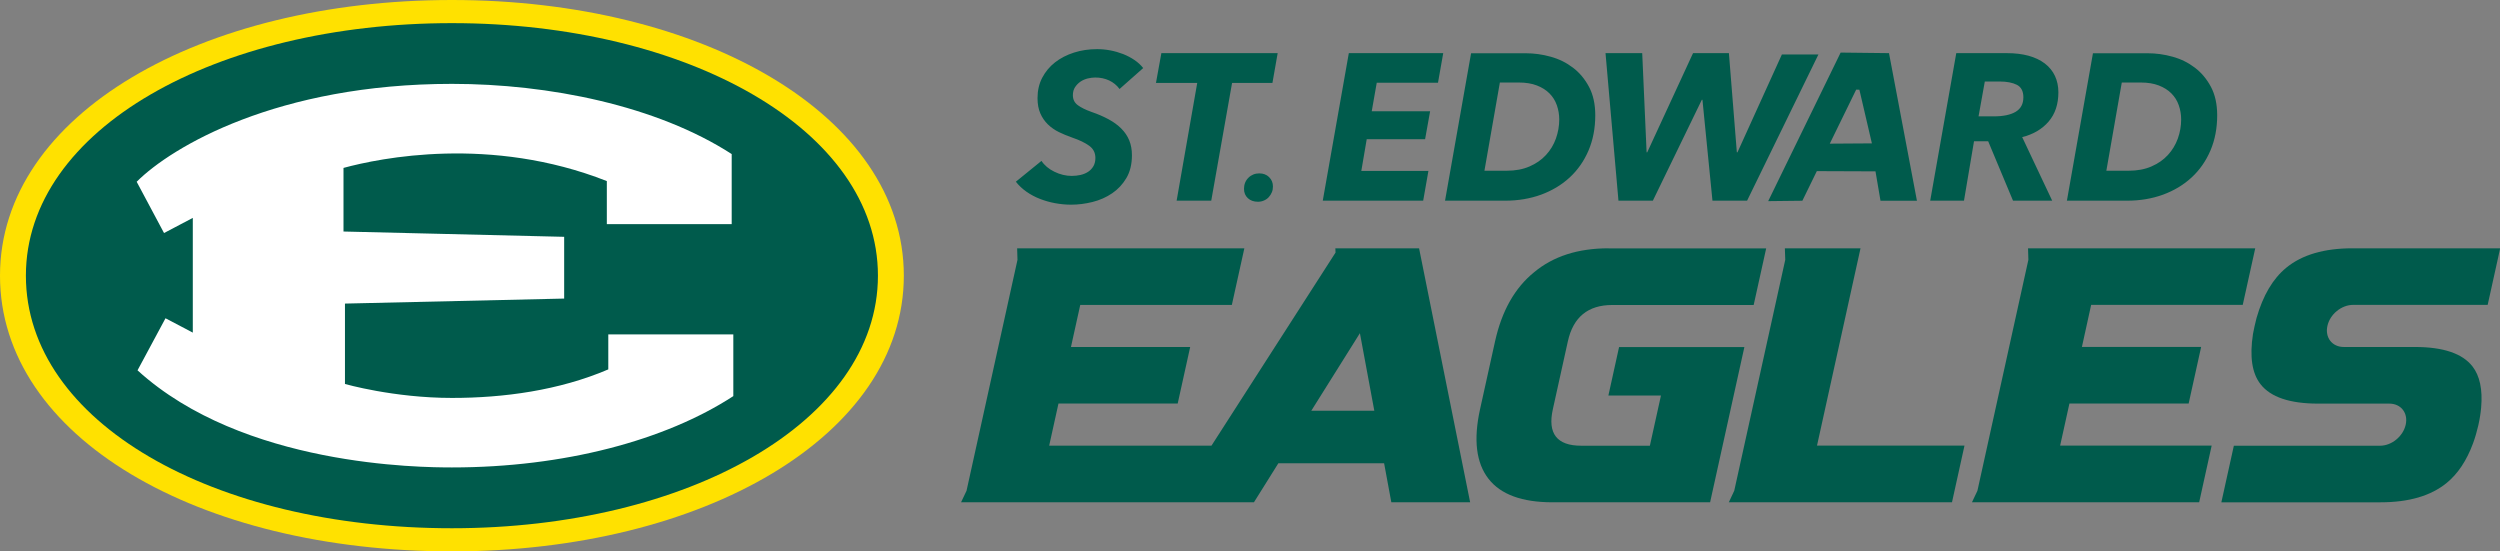 <?xml version="1.0" encoding="UTF-8"?>
<svg xmlns="http://www.w3.org/2000/svg" id="Layer_2" viewBox="0 0 444.11 97.95">
  <rect x="0" y="0" width="444.11" height="97.95" fill="#808080" stroke="none"/>
  <defs>
    <style>
      .cls-1 {
        fill: #005b4c;
      }

      .cls-2 {
        fill: #ffe100;
      }

      .cls-3 {
        fill: #fff;
      }
    </style>
  </defs>
  <g id="Layer_1-2" data-name="Layer_1">
    <g>
      <path class="cls-2" d="M80.28,97.95c44.52,0,80.28-20.49,80.28-48.98S124.73,0,80.28,0,0,20.27,0,48.97s35.26,48.98,80.28,48.98h0Z"></path>
      <path class="cls-1" d="M80.28,93.84c41.79,0,75.68-18.93,75.68-44.87S122.07,4.11,80.28,4.11,4.6,22.93,4.6,48.97s33.35,44.87,75.68,44.87h0Z"></path>
      <path class="cls-3" d="M108.06,59.42v6.2c-8.74,3.74-18.59,5.07-27.76,5.07-10.4,0-19.02-2.48-19.02-2.48v-14.28l38.94-.89v-10.97l-39.2-.94v-11.3c6.46-1.76,26.14-5.8,46.78,2.34v7.65h22.18v-12.45c-13.34-8.62-32.5-12.47-49.68-12.47-31,0-49.81,11.18-56.02,17.39l4.86,9.11,5.11-2.69v20.38l-4.85-2.55-4.97,9.25c18.73,17.07,50.34,17.25,55.87,17.25,19.87,0,37.89-4.8,49.97-12.67v-10.96h-22.21Z"></path>
      <path class="cls-1" d="M203.09,12.1c-.42-.54-.94-1.02-1.56-1.44-.62-.42-1.29-.77-2.02-1.06-.73-.28-1.49-.5-2.28-.65-.79-.15-1.57-.22-2.33-.22-1.46,0-2.83.2-4.11.61-1.28.41-2.41.99-3.37,1.74-.96.75-1.72,1.67-2.28,2.74-.56,1.07-.83,2.28-.83,3.61,0,1.06.17,1.97.5,2.72.33.75.78,1.4,1.33,1.94.56.54,1.21,1,1.96,1.37.75.37,1.56.7,2.42,1,1.23.42,2.22.89,2.96,1.43.74.53,1.11,1.25,1.11,2.17,0,.57-.12,1.06-.35,1.46-.24.41-.55.74-.94,1-.4.26-.85.44-1.35.56-.51.11-1.03.17-1.57.17-1.04,0-2.06-.25-3.07-.74-1.01-.49-1.78-1.14-2.3-1.93l-4.55,3.7c.52.67,1.15,1.26,1.89,1.78.74.52,1.54.94,2.41,1.28.86.33,1.76.59,2.7.76.94.17,1.88.26,2.81.26,1.26,0,2.53-.16,3.81-.48,1.28-.32,2.44-.83,3.48-1.54,1.04-.7,1.88-1.61,2.54-2.72.65-1.11.98-2.46.98-4.04,0-.99-.16-1.87-.48-2.65s-.79-1.47-1.41-2.09c-.62-.62-1.37-1.17-2.26-1.65-.89-.48-1.9-.92-3.04-1.31-1.04-.37-1.85-.77-2.43-1.2-.58-.43-.87-1.02-.87-1.76,0-.57.13-1.05.39-1.44.26-.39.58-.72.96-.98s.81-.44,1.28-.56c.47-.11.91-.17,1.33-.17.91,0,1.74.17,2.48.52.74.35,1.36.85,1.85,1.52l4.18-3.7h0ZM226.04,14.73l.93-5.29h-20.66l-.96,5.29h7.33l-3.66,20.92h6.15l3.7-20.92h7.18ZM225.45,31.46c-.46-.44-1.04-.66-1.74-.66-.77,0-1.42.26-1.94.78-.52.52-.78,1.18-.78,1.97,0,.68.23,1.23.69,1.66.46.42,1.05.63,1.79.63.38,0,.73-.07,1.06-.22.33-.14.62-.34.85-.59.23-.25.42-.54.55-.86.14-.32.2-.67.2-1.05,0-.66-.23-1.22-.69-1.66h0ZM252.82,35.65l.93-5.29h-11.92l.96-5.63h10.37l.89-4.96h-10.37l.89-5.07h10.88l.93-5.26h-16.77l-4.63,26.21h17.84ZM256.7,35.65h10.7c2.29,0,4.42-.36,6.37-1.07,1.95-.72,3.64-1.73,5.07-3.05,1.43-1.32,2.55-2.92,3.35-4.79.8-1.88,1.2-3.96,1.2-6.26,0-1.97-.37-3.66-1.11-5.05-.74-1.39-1.7-2.54-2.87-3.42-1.17-.89-2.49-1.54-3.96-1.94-1.47-.41-2.94-.61-4.42-.61h-9.7l-4.63,26.21h0ZM266.44,14.66h3.37c1.23,0,2.3.17,3.2.52.9.35,1.65.81,2.24,1.41.59.59,1.03,1.29,1.31,2.09.28.8.43,1.65.43,2.54,0,1.16-.2,2.29-.59,3.39-.39,1.1-.98,2.07-1.76,2.92-.78.85-1.75,1.53-2.93,2.04-1.17.51-2.52.76-4.05.76h-3.96l2.74-15.66h0ZM323.02,9.68h-6.48l-7.89,17.38h-.11l-1.41-17.62h-6.37l-8.14,17.62h-.11l-.78-17.62h-6.52l2.3,26.21h6.11l8.7-17.92h.11l1.78,17.92h6.15l12.67-25.97h0ZM340.53,35.65l-4.96-26.21-8.59-.1-12.87,26.39,6.07-.07,2.57-5.26,10.42.04.89,5.22h6.48ZM332.53,25.47l-7.48.05,4.69-9.6.57.02,2.22,9.53h0ZM359.22,24.36c1.97-.49,3.54-1.41,4.7-2.76,1.16-1.35,1.74-3.08,1.74-5.2s-.81-3.91-2.42-5.13c-1.62-1.22-3.87-1.83-6.76-1.83h-8.96l-4.63,26.21h6l1.78-10.55h2.52l4.41,10.55h6.96l-5.33-11.29h0ZM351.48,20.66l1.11-6.18h2.63c1.28,0,2.31.2,3.07.59.76.39,1.15,1.13,1.15,2.21,0,1.18-.46,2.04-1.37,2.58-.91.54-2.2.81-3.85.81h-2.74ZM367.18,35.65h10.7c2.29,0,4.42-.36,6.37-1.07,1.95-.72,3.64-1.73,5.07-3.05,1.43-1.32,2.55-2.92,3.35-4.79.8-1.88,1.2-3.96,1.2-6.26,0-1.97-.37-3.66-1.11-5.05-.74-1.39-1.7-2.54-2.87-3.42-1.17-.89-2.49-1.54-3.96-1.94-1.47-.41-2.94-.61-4.43-.61h-9.7l-4.63,26.21h0ZM376.92,14.66h3.37c1.23,0,2.3.17,3.2.52.9.35,1.65.81,2.24,1.41.59.59,1.03,1.29,1.31,2.09.28.8.43,1.65.43,2.54,0,1.16-.2,2.29-.59,3.39-.4,1.1-.98,2.07-1.76,2.92-.78.85-1.75,1.53-2.93,2.04-1.17.51-2.52.76-4.05.76h-3.96l2.74-15.66h0Z"></path>
      <path class="cls-1" d="M261.16,89.22l-9.07-45.11h-14.87l.03.76-22.04,34.3h-28.83l1.65-7.48h21.18l2.22-10.05h-21.18l1.65-7.47h26.93l2.22-10.05h-40.36l.06,2.04-9.05,41.02-.97,2.04h52.03l4.33-6.92h18.79l1.28,6.92h14ZM244.14,72.97h-11.2l8.64-13.78,2.56,13.78h0Z"></path>
      <polygon class="cls-1" points="317.07 44.11 317.14 46.15 308.08 87.17 307.12 89.22 346.76 89.22 348.98 79.16 322.78 79.16 330.51 44.11 317.07 44.11 317.07 44.11"></polygon>
      <path class="cls-1" d="M285.75,44.11c-5.41,0-9.81,1.41-13.21,4.24-3.44,2.78-5.75,6.87-6.95,12.28l-2.67,12.08c-1.19,5.41-.69,9.53,1.51,12.35,2.16,2.78,5.95,4.17,11.36,4.17h28l6.09-27.58h-22.26l-1.9,8.62h9.34l-1.97,8.91h-12.2c-4.31,0-5.99-2.16-5.04-6.46l2.67-12.08c.95-4.31,3.58-6.46,7.89-6.46h25.12l2.22-10.05h-27.99Z"></path>
      <path class="cls-1" d="M417.89,44.11c-5.03,0-8.94,1.15-11.75,3.45-2.37,1.94-4.13,4.92-5.28,8.93-.18.64-.55,2.33-.63,2.83-.62,4.01-.18,6.99,1.34,8.93,1.79,2.3,5.2,3.45,10.23,3.45h12.65c2.07,0,3.37,1.67,2.91,3.74-.46,2.07-2.49,3.74-4.56,3.74h-25.97l-2.22,10.05h28.29c5.03,0,8.94-1.15,11.75-3.45,1.97-1.62,3.53-3.95,4.66-7,.76-2.07,1.27-4.32,1.45-6.38.28-3.2-.24-5.64-1.54-7.31-1.79-2.3-5.2-3.45-10.22-3.45h-12.64c-2.07,0-3.37-1.67-2.91-3.74.45-2.07,2.49-3.74,4.56-3.74h23.91l2.22-10.05h-26.23Z"></path>
      <polygon class="cls-1" points="360.27 44.11 360.33 46.15 351.28 87.17 350.31 89.22 390.67 89.22 392.89 79.16 365.97 79.16 367.62 71.69 388.8 71.69 391.02 61.63 369.84 61.63 371.48 54.16 398.41 54.16 400.63 44.11 360.27 44.11 360.27 44.11"></polygon>
    </g>
  </g>
</svg>
